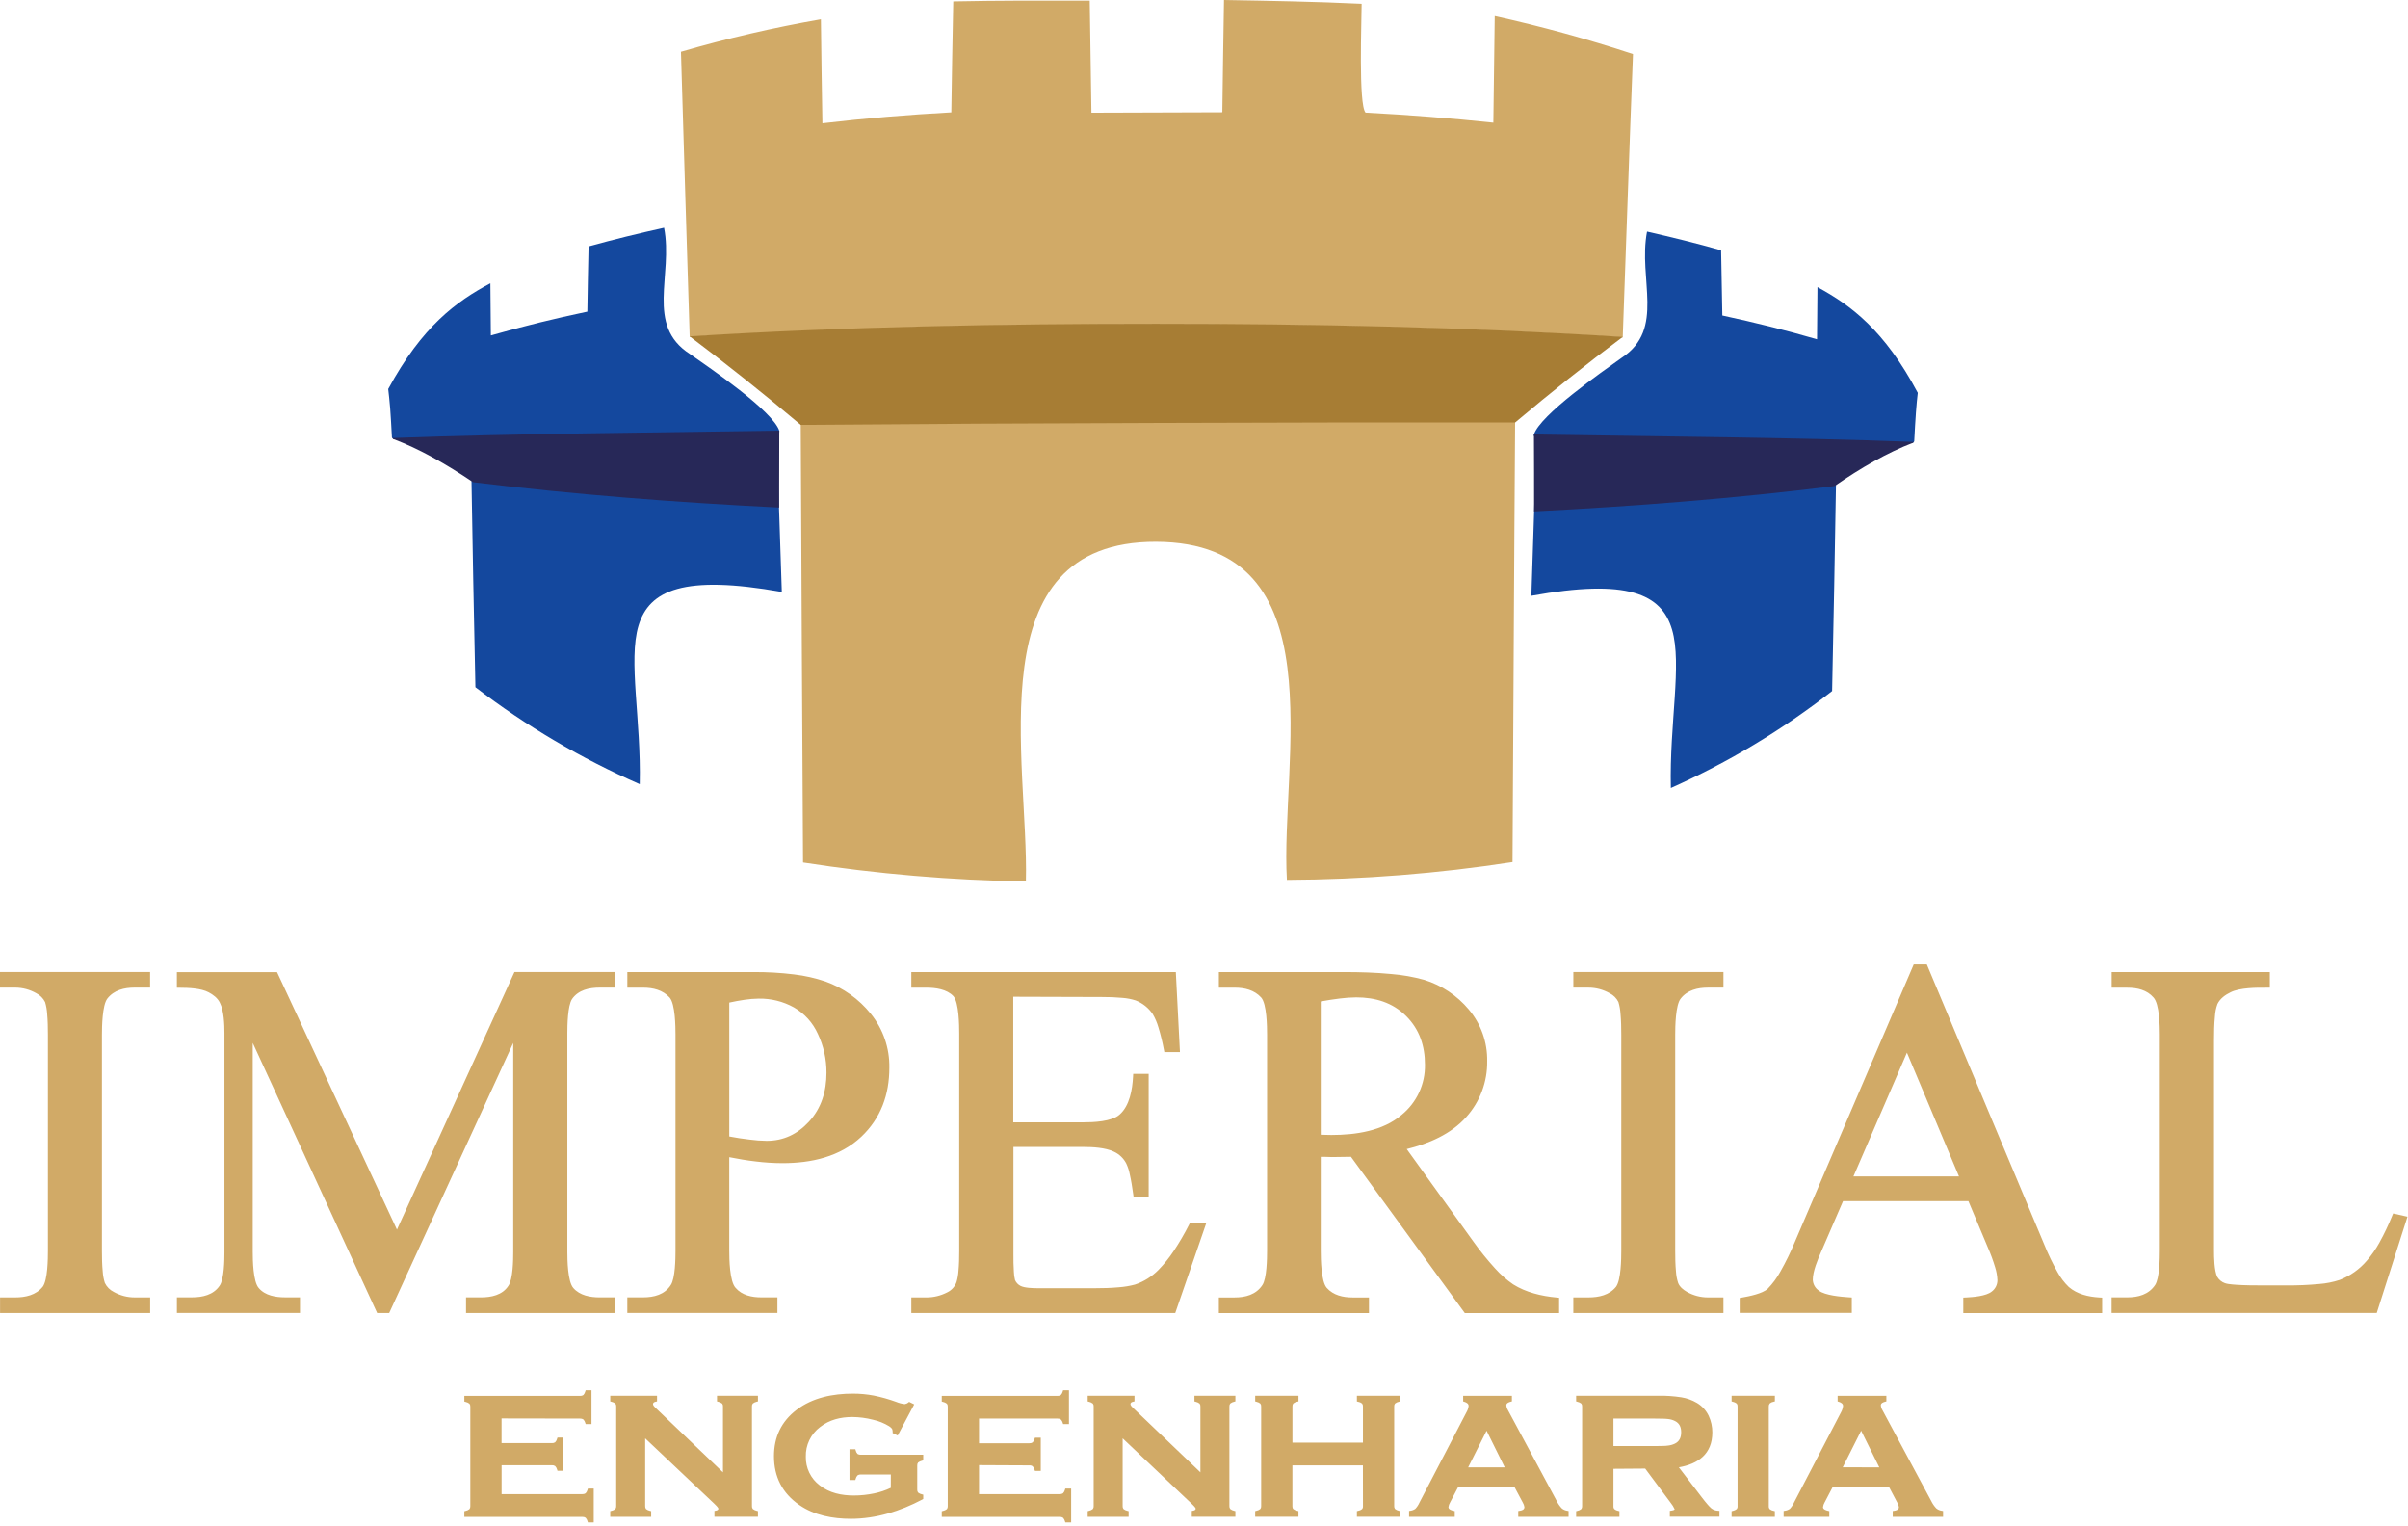 <svg xmlns="http://www.w3.org/2000/svg" width="742" height="470" viewBox="0 0 742 470" fill="none"><path fill-rule="evenodd" clip-rule="evenodd" d="M212.497 103.799C260.387 100.846 308.326 99.944 356.21 99.944C404.095 99.944 452.087 100.924 500.026 103.967C500.542 89.33 501.061 74.714 501.582 60.117C502.098 45.618 502.621 31.09 503.186 16.645C489.191 12.034 474.974 8.128 460.588 4.943C460.444 15.944 460.301 26.894 460.161 37.795C447.035 36.412 433.903 35.389 420.777 34.704C418.554 32.178 419.576 6.272 419.576 1.167C405.41 0.493 391.287 0.247 377.164 0C376.978 11.54 376.785 23.08 376.647 34.596C363.183 34.644 349.738 34.688 336.314 34.728C336.122 23.218 335.948 11.706 335.791 0.192C321.764 0.162 307.737 0.138 293.74 0.433C293.504 11.839 293.303 23.234 293.139 34.62C279.869 35.353 266.647 36.424 253.419 37.987C253.231 27.315 253.074 16.635 252.95 5.947C238.404 8.483 224.009 11.82 209.83 15.942C210.256 30.494 210.725 45.101 211.151 59.732C211.578 74.363 212.046 89.084 212.521 103.799" fill="#D1AA67"></path><path fill-rule="evenodd" clip-rule="evenodd" d="M466.872 129.705C430.171 129.597 393.474 129.625 356.782 129.789C320.089 129.954 283.408 130.18 246.739 130.469C246.835 153.007 246.946 175.544 247.07 198.078C247.194 220.613 247.32 243.158 247.448 265.712C270.177 269.234 293.121 271.185 316.118 271.551C316.586 253.192 312.718 226.991 315.643 205.403C318.569 183.814 328.397 166.82 356.259 166.916C384.361 167.025 393.949 184.073 396.688 205.577C399.428 227.081 395.487 253.084 396.544 271.07C419.822 270.967 443.06 269.134 466.067 265.586C466.163 242.969 466.349 220.268 466.445 197.633C466.542 174.999 466.728 152.376 466.872 129.729" fill="#D1AA67"></path><path fill-rule="evenodd" clip-rule="evenodd" d="M212.498 103.612C223.883 112.164 235.297 121.26 246.739 130.902C283.388 130.601 320.069 130.401 356.782 130.3C393.434 130.16 430.131 130.114 466.872 130.162C477.919 120.877 488.973 112.055 500.026 103.799C452.088 100.732 404.101 99.752 356.211 99.752C308.32 99.752 260.394 100.624 212.498 103.612Z" fill="#A77D34"></path><path fill-rule="evenodd" clip-rule="evenodd" d="M145.27 147.151C145.454 157.795 145.642 168.465 145.834 179.161C146.026 189.943 146.261 200.773 146.495 211.718C162.112 223.674 179.111 233.702 197.125 241.587C197.599 221.742 193.52 203.503 196.746 192.769C200.044 181.777 210.731 176.99 240.906 182.366C240.342 165.344 239.775 148.338 239.206 131.347V154.944C207.896 153.369 176.58 150.981 145.27 147.127" fill="#14489E"></path><path fill-rule="evenodd" clip-rule="evenodd" d="M121.138 135.231C140.909 134.63 160.685 134.251 180.461 133.938C200.237 133.626 220.223 133.373 240.138 133.127C240.129 132.996 240.129 132.866 240.138 132.736C238.161 126.602 218.746 113.372 212.564 109.043C198.789 100.167 207.482 84.85 204.628 70.159C196.819 71.897 189.099 73.767 181.362 75.92C181.218 82.649 181.074 89.33 180.983 96.011C171.059 98.098 161.159 100.515 151.253 103.342L151.109 87.268C140.614 92.86 130.119 100.497 119.625 119.849C119.817 121.424 120.021 123.403 120.225 125.766C120.417 128.376 120.592 131.377 120.766 134.726C120.823 134.801 120.864 134.887 120.886 134.979C121.001 135.036 121.098 135.124 121.168 135.231" fill="#14489E"></path><path fill-rule="evenodd" clip-rule="evenodd" d="M121.132 135.231C129.302 138.322 137.514 142.989 145.762 148.557C177.169 152.406 208.623 154.805 240.077 156.375C240.077 148.491 240.077 140.577 240.12 132.67C220.147 132.942 200.189 133.225 180.244 133.518C160.456 133.824 140.668 134.221 120.874 134.943C120.986 135.002 121.081 135.089 121.15 135.195" fill="#272858"></path><path fill-rule="evenodd" clip-rule="evenodd" d="M565.753 148.334C565.569 158.978 565.383 169.648 565.194 180.344C565.006 191.128 564.79 201.981 564.546 212.901C549.252 224.837 532.565 234.867 514.853 242.77C514.384 222.926 518.379 204.687 515.219 193.953C511.987 182.966 501.499 178.173 471.876 183.549C472.433 166.523 472.99 149.517 473.546 132.531V156.128C504.28 154.552 535.014 152.165 565.753 148.31" fill="#14489E"></path><path fill-rule="evenodd" clip-rule="evenodd" d="M589.439 136.417C570.03 135.815 550.62 135.436 531.21 135.13C511.801 134.823 492.163 134.558 472.633 134.312C472.645 134.182 472.645 134.051 472.633 133.921C474.573 127.787 493.658 114.564 499.708 110.228C513.224 101.352 504.694 86.035 507.517 71.345C515.165 73.088 522.764 74.953 530.345 77.106C530.483 83.841 530.622 90.516 530.718 97.197C540.456 99.289 550.2 101.707 559.895 104.527L560.033 88.453C570.336 94.046 580.639 101.683 590.941 121.034C590.755 122.61 590.551 124.594 590.383 126.957C590.19 129.561 590.022 132.562 589.848 135.911C589.793 135.988 589.753 136.073 589.728 136.164C589.62 136.227 589.528 136.313 589.457 136.417" fill="#14489E"></path><path fill-rule="evenodd" clip-rule="evenodd" d="M589.44 136.417C581.426 139.508 573.364 144.174 565.303 149.743C534.473 153.591 503.595 155.991 472.717 157.56C472.717 149.676 472.717 141.769 472.669 133.855C492.293 134.132 511.885 134.414 531.445 134.703C550.867 135.015 570.295 135.406 589.716 136.134C589.607 136.195 589.515 136.282 589.446 136.387" fill="#272858"></path><path fill-rule="evenodd" clip-rule="evenodd" d="M579.083 452.059L573.49 440.766L567.813 452.053L579.083 452.059ZM497.167 445.504H509.962C510.791 445.504 511.626 445.504 512.455 445.462C512.984 445.462 513.531 445.414 514.059 445.342C514.775 445.26 515.472 445.057 516.12 444.741C517.538 444.037 518.036 442.792 518.036 441.259C518.036 439.725 517.538 438.481 516.114 437.783C515.473 437.465 514.782 437.261 514.071 437.182C513.555 437.116 513.008 437.092 512.491 437.073C511.65 437.073 510.803 437.037 509.962 437.037H497.167V445.504ZM463.664 452.059L458.077 440.772L452.4 452.059H463.664ZM582.068 458.073H564.743L562.232 462.883C561.972 463.322 561.804 463.809 561.74 464.315C561.74 465.036 562.737 465.319 563.289 465.445L563.68 465.535V467.297H549.605V465.493L550.019 465.421C550.57 465.351 551.094 465.144 551.545 464.82C552.068 464.254 552.495 463.606 552.807 462.901L567.32 435.035C567.648 434.449 567.853 433.803 567.921 433.135C567.921 432.395 567.212 432.064 566.599 431.866L566.245 431.758V430.026H581.263V431.746L580.885 431.842C580.362 431.98 579.557 432.263 579.557 432.924C579.598 433.46 579.767 433.977 580.05 434.434L595.068 462.396C595.471 463.236 596 464.008 596.636 464.688C597.117 465.086 597.7 465.342 598.318 465.427L598.739 465.505V467.309H583.222V465.505L583.654 465.439C584.339 465.337 585.126 465.108 585.126 464.291C585.044 463.792 584.867 463.314 584.603 462.883L582.068 458.073ZM545.309 432.413C545.109 432.664 545.01 432.982 545.033 433.303V464.02C545.009 464.348 545.11 464.672 545.315 464.928C545.663 465.207 546.077 465.389 546.517 465.457L546.901 465.553V467.309H533.571V465.559L533.95 465.463C534.388 465.376 534.799 465.186 535.151 464.91C535.349 464.653 535.443 464.331 535.415 464.008V433.279C535.439 432.966 535.347 432.656 535.157 432.407C534.803 432.136 534.392 431.947 533.956 431.854L533.577 431.758V430.008H546.907V431.746L546.517 431.836C546.073 431.913 545.658 432.103 545.309 432.389V432.413ZM497.167 452.516V464.05C497.154 464.208 497.172 464.367 497.22 464.517C497.269 464.668 497.347 464.807 497.449 464.928C497.788 465.202 498.191 465.384 498.62 465.457L499.011 465.553V467.309H485.669V465.559L486.047 465.463C486.485 465.376 486.897 465.186 487.249 464.91C487.444 464.663 487.538 464.352 487.513 464.038V433.309C487.54 432.987 487.448 432.666 487.255 432.407C486.9 432.136 486.49 431.947 486.053 431.854L485.669 431.746V429.996H510.899C513.312 429.949 515.724 430.112 518.108 430.483C519.804 430.759 521.434 431.348 522.914 432.221C524.479 433.158 525.733 434.536 526.518 436.184C527.262 437.782 527.644 439.526 527.636 441.289C527.636 447.934 523.299 451.007 517.321 452.053L524.47 461.392C525.023 462.12 525.599 462.841 526.2 463.533C526.55 463.951 526.931 464.341 527.341 464.7C527.922 465.146 528.628 465.398 529.36 465.421L529.835 465.451V467.255H514.546V465.451L514.978 465.391C515.153 465.391 516.024 465.223 516.024 464.946C515.691 464.223 515.267 463.546 514.762 462.932L506.953 452.444L497.167 452.516ZM466.655 458.073H449.33L446.819 462.883C446.554 463.32 446.384 463.808 446.321 464.315C446.321 465.036 447.324 465.319 447.87 465.445L448.267 465.535V467.297H434.192V465.493L434.606 465.421C435.157 465.35 435.681 465.143 436.132 464.82C436.656 464.254 437.082 463.606 437.394 462.901L451.901 435.035C452.245 434.453 452.462 433.806 452.538 433.135C452.538 432.395 451.829 432.064 451.211 431.866L450.856 431.758V430.026H465.875V431.746L465.496 431.842C464.973 431.98 464.162 432.263 464.162 432.924C464.203 433.46 464.372 433.977 464.655 434.434L479.673 462.396C480.076 463.237 480.607 464.01 481.247 464.688C481.728 465.087 482.31 465.343 482.929 465.427L483.344 465.505V467.309H467.833V465.505L468.259 465.439C468.944 465.337 469.737 465.108 469.737 464.291C469.655 463.792 469.478 463.314 469.215 462.883L466.655 458.073ZM419.966 451.458H398.238V464.026C398.215 464.343 398.313 464.657 398.514 464.904C398.862 465.182 399.276 465.364 399.716 465.433L400.106 465.529V467.285H386.77V465.535L387.148 465.439C387.587 465.352 387.999 465.163 388.35 464.886C388.545 464.639 388.639 464.328 388.614 464.014V433.279C388.638 432.966 388.546 432.656 388.356 432.407C388.002 432.134 387.591 431.945 387.154 431.854L386.776 431.758V430.008H400.112V431.746L399.722 431.836C399.283 431.906 398.869 432.089 398.52 432.365C398.324 432.618 398.228 432.935 398.25 433.255V444.446H419.978V433.279C420.001 432.959 419.904 432.642 419.708 432.389C419.359 432.113 418.946 431.93 418.507 431.86L418.116 431.77V430.008H431.452V431.746L431.074 431.842C430.637 431.933 430.226 432.122 429.873 432.395C429.678 432.642 429.583 432.953 429.608 433.267V464.014C429.583 464.328 429.678 464.639 429.873 464.886C430.226 465.159 430.637 465.348 431.074 465.439L431.452 465.535V467.285H418.116V465.541L418.507 465.445C418.946 465.376 419.36 465.194 419.708 464.916C419.909 464.669 420.008 464.355 419.984 464.038L419.966 451.458ZM345.932 443.123V463.996C345.907 464.319 346.001 464.64 346.196 464.898C346.55 465.171 346.961 465.36 347.398 465.451L347.776 465.547V467.297H335.161V465.547L335.539 465.451C335.977 465.363 336.389 465.173 336.741 464.898C336.936 464.64 337.03 464.319 337.005 463.996V433.279C337.03 432.965 336.936 432.654 336.741 432.407C336.388 432.134 335.977 431.945 335.539 431.854L335.161 431.758V430.008H349.579V431.746L349.188 431.836C348.786 431.926 348.335 432.088 348.335 432.569C348.335 432.936 348.744 433.369 348.99 433.604L369.895 453.599V433.279C369.919 432.966 369.827 432.656 369.637 432.407C369.283 432.134 368.873 431.945 368.436 431.854L368.057 431.758V430.008H380.672V431.746L380.294 431.842C379.857 431.933 379.446 432.122 379.093 432.395C378.9 432.643 378.806 432.954 378.828 433.267V463.984C378.803 464.307 378.897 464.628 379.093 464.886C379.446 465.159 379.857 465.348 380.294 465.439L380.672 465.535V467.285H367.234V465.481L367.643 465.403C368.009 465.325 368.448 465.199 368.448 464.76C368.406 464.435 367.42 463.485 367.186 463.262L345.932 443.123ZM301.676 451.38V460.31H326.546C326.902 460.333 327.255 460.242 327.556 460.051C327.846 459.743 328.052 459.367 328.156 458.957L328.265 458.602H330.067V469.029H328.265L328.156 468.668C328.053 468.26 327.846 467.885 327.556 467.58C327.255 467.389 326.902 467.299 326.546 467.321H290.196V465.571L290.575 465.475C291.013 465.388 291.425 465.199 291.776 464.922C291.971 464.664 292.066 464.343 292.04 464.02V433.351C292.066 433.028 291.971 432.707 291.776 432.449C291.423 432.175 291.012 431.986 290.575 431.896L290.196 431.8V430.05H325.874C326.227 430.073 326.578 429.982 326.877 429.791C327.167 429.476 327.373 429.094 327.478 428.679L327.586 428.324H329.388V438.721H327.586L327.478 438.366C327.374 437.965 327.167 437.598 326.877 437.302C326.578 437.107 326.224 437.014 325.868 437.037H301.676V444.638H317.181C317.536 444.661 317.89 444.571 318.19 444.38C318.483 444.074 318.69 443.697 318.791 443.285L318.905 442.931H320.707V453.154H318.905L318.791 452.799C318.688 452.394 318.481 452.023 318.19 451.722C317.897 451.519 317.543 451.424 317.187 451.452L301.676 451.38ZM274.499 454.254H265.29C264.931 454.231 264.575 454.319 264.268 454.507C263.978 454.812 263.771 455.187 263.668 455.595L263.566 455.956H261.763V446.479H263.566L263.674 446.839C263.765 447.245 263.959 447.62 264.238 447.928C264.545 448.114 264.902 448.2 265.26 448.174H284.483V449.924L284.105 450.027C283.669 450.121 283.258 450.31 282.903 450.58C282.706 450.835 282.612 451.155 282.639 451.476V458.927C282.615 459.249 282.709 459.57 282.903 459.829C283.257 460.1 283.668 460.287 284.105 460.376L284.483 460.472V461.813L284.213 461.957C277.382 465.565 269.957 467.911 262.196 467.911C256.627 467.911 250.95 466.87 246.3 463.647C241.068 460.039 238.491 454.976 238.491 448.613C238.491 442.726 240.756 437.921 245.447 434.343C250.428 430.555 256.681 429.346 262.815 429.346C264.983 429.342 267.148 429.543 269.279 429.948C271.616 430.424 273.915 431.073 276.157 431.89C276.996 432.239 277.88 432.469 278.782 432.575C279.195 432.517 279.583 432.342 279.899 432.07L280.152 431.884L281.708 432.654L276.614 442.239L275.064 441.499V441.193C275.074 440.844 275.008 440.497 274.871 440.176C274.617 439.871 274.317 439.608 273.982 439.395C272.439 438.448 270.747 437.768 268.978 437.386C266.909 436.851 264.783 436.573 262.646 436.556C259.042 436.556 255.582 437.386 252.71 439.635C251.299 440.694 250.162 442.077 249.395 443.668C248.629 445.259 248.256 447.011 248.307 448.776C248.268 450.482 248.635 452.172 249.379 453.707C250.123 455.243 251.222 456.578 252.584 457.604C255.588 459.967 259.336 460.737 263.073 460.737C265.201 460.742 267.324 460.52 269.405 460.075C271.161 459.714 272.867 459.142 274.487 458.373L274.499 454.254ZM198.807 443.123V463.996C198.781 464.319 198.875 464.64 199.071 464.898C199.424 465.171 199.835 465.36 200.272 465.451L200.651 465.547V467.297H188.035V465.547L188.414 465.451C188.852 465.364 189.264 465.175 189.615 464.898C189.811 464.64 189.905 464.319 189.88 463.996V433.279C189.904 432.966 189.812 432.656 189.621 432.407C189.268 432.134 188.857 431.945 188.42 431.854L188.041 431.758V430.008H202.459V431.746L202.069 431.836C201.666 431.926 201.215 432.088 201.215 432.569C201.215 432.936 201.624 433.369 201.87 433.604L222.776 453.599V433.279C222.8 432.966 222.708 432.656 222.517 432.407C222.164 432.134 221.753 431.945 221.316 431.854L220.938 431.758V430.008H233.553V431.746L233.174 431.842C232.738 431.935 232.327 432.124 231.973 432.395C231.781 432.643 231.686 432.954 231.709 433.267V463.984C231.684 464.307 231.778 464.628 231.973 464.886C232.327 465.157 232.738 465.346 233.174 465.439L233.553 465.535V467.285H220.145V465.481L220.553 465.403C220.92 465.325 221.364 465.199 221.364 464.76C221.322 464.435 220.331 463.485 220.097 463.262L198.807 443.123ZM154.551 436.995V444.596H170.055C170.411 444.62 170.764 444.529 171.065 444.338C171.358 444.032 171.565 443.655 171.665 443.243L171.78 442.889H173.582V453.112H171.78L171.671 452.757C171.565 452.351 171.358 451.979 171.071 451.674C170.776 451.476 170.422 451.382 170.067 451.41H154.563V460.31H179.433C179.788 460.333 180.142 460.242 180.442 460.051C180.732 459.743 180.939 459.367 181.043 458.957L181.151 458.602H182.953V469.029H181.151L181.043 468.668C180.938 468.261 180.731 467.886 180.442 467.58C180.139 467.39 179.784 467.299 179.427 467.321H143.083V465.571L143.461 465.475C143.899 465.388 144.311 465.199 144.662 464.922C144.858 464.664 144.952 464.343 144.927 464.02V433.351C144.951 433.029 144.859 432.709 144.668 432.449C144.315 432.177 143.904 431.987 143.467 431.896L143.089 431.8V430.05H178.748C179.101 430.073 179.453 429.982 179.751 429.791C180.041 429.476 180.248 429.094 180.352 428.679L180.46 428.324H182.262V438.721H180.46L180.346 438.366C180.242 437.964 180.035 437.595 179.745 437.296C179.445 437.105 179.091 437.015 178.736 437.037L154.551 436.995Z" fill="#D1AA67"></path><path d="M579.9 452.569L573.496 439.64L566.99 452.569H579.9ZM582.375 457.536H564.437L561.782 462.648C561.473 463.154 561.284 463.723 561.229 464.314C561.229 465.095 561.872 465.637 563.176 465.937V466.791H550.116V465.937C550.758 465.848 551.367 465.593 551.882 465.198C552.46 464.59 552.927 463.886 553.264 463.117L567.771 435.25C568.16 434.6 568.396 433.87 568.462 433.116C568.462 432.298 567.909 431.721 566.786 431.366V430.542H580.777V431.396C579.642 431.696 579.071 432.22 579.071 432.965C579.106 433.586 579.296 434.188 579.624 434.715L594.642 462.678C595.07 463.565 595.638 464.377 596.324 465.083C596.873 465.546 597.542 465.844 598.252 465.943V466.797H583.751V465.943C585.024 465.757 585.655 465.204 585.655 464.296C585.584 463.709 585.378 463.148 585.054 462.654L582.375 457.536ZM535.92 463.995V433.278C535.946 432.839 535.8 432.407 535.512 432.075C535.098 431.722 534.599 431.484 534.064 431.384V430.542H546.385V431.396C545.847 431.477 545.344 431.713 544.937 432.075C544.654 432.41 544.508 432.84 544.529 433.278V463.995C544.512 464.223 544.541 464.453 544.614 464.67C544.687 464.887 544.803 465.087 544.955 465.258C545.357 465.617 545.853 465.853 546.385 465.937V466.791H534.064V465.937C534.597 465.836 535.096 465.6 535.512 465.252C535.806 464.902 535.953 464.451 535.92 463.995ZM496.663 446.009H509.963C511.352 446.034 512.742 445.98 514.126 445.846C514.897 445.752 515.646 445.528 516.343 445.185C517.814 444.457 518.547 443.152 518.547 441.246C518.547 439.34 517.814 438.041 516.343 437.319C515.653 436.965 514.907 436.733 514.138 436.634C512.74 436.512 511.336 436.464 509.933 436.489H496.663V446.009ZM496.663 451.986V464.013C496.647 464.237 496.676 464.461 496.75 464.673C496.823 464.885 496.938 465.08 497.089 465.246C497.491 465.605 497.987 465.841 498.519 465.925V466.779H486.198V465.925C486.731 465.824 487.229 465.588 487.646 465.24C487.927 464.904 488.071 464.475 488.048 464.037V433.308C488.081 432.855 487.936 432.406 487.646 432.057C487.231 431.704 486.732 431.466 486.198 431.366V430.542H510.9C513.292 430.498 515.684 430.659 518.049 431.023C519.678 431.29 521.245 431.857 522.668 432.695C524.148 433.582 525.334 434.885 526.08 436.441C526.791 437.972 527.154 439.642 527.144 441.33C527.144 447.251 523.569 450.717 516.421 451.727L524.086 461.74C524.958 462.967 525.95 464.103 527.048 465.132C527.708 465.645 528.513 465.938 529.348 465.967V466.821H515.069V465.967C516.054 465.823 516.553 465.504 516.553 465.017C516.553 464.693 516.096 463.917 515.189 462.702L507.199 452.016L496.663 451.986ZM464.481 452.587L458.077 439.658L451.578 452.587H464.481ZM466.956 457.555H449.024L446.369 462.666C446.06 463.172 445.871 463.741 445.816 464.332C445.816 465.113 446.459 465.655 447.763 465.955V466.809H434.697V465.955C435.34 465.867 435.949 465.612 436.463 465.216C437.045 464.611 437.513 463.906 437.845 463.135L452.358 435.269C452.747 434.618 452.983 433.889 453.049 433.134C453.049 432.316 452.497 431.739 451.373 431.384V430.542H465.358V431.396C464.223 431.696 463.652 432.22 463.652 432.965C463.687 433.586 463.877 434.188 464.205 434.715L479.223 462.678C479.652 463.563 480.217 464.375 480.899 465.083C481.451 465.546 482.121 465.844 482.834 465.943V466.797H468.332V465.943C469.605 465.757 470.236 465.204 470.236 464.296C470.165 463.709 469.96 463.148 469.636 462.654L466.956 457.555ZM420.472 450.97H397.734V464.043C397.718 464.267 397.748 464.491 397.821 464.703C397.894 464.915 398.01 465.11 398.16 465.276C398.561 465.636 399.058 465.872 399.59 465.955V466.809H387.263V465.955C387.798 465.856 388.299 465.619 388.717 465.27C388.998 464.934 389.142 464.505 389.119 464.067V433.278C389.144 432.84 389 432.41 388.717 432.075C388.301 431.721 387.8 431.483 387.263 431.384V430.542H399.59V431.396C399.051 431.478 398.546 431.714 398.136 432.075C397.857 432.412 397.714 432.841 397.734 433.278V444.974H420.472V433.278C420.492 432.841 420.348 432.412 420.069 432.075C419.661 431.712 419.156 431.475 418.615 431.396V430.542H430.942V431.396C430.406 431.497 429.906 431.736 429.489 432.087C429.205 432.422 429.061 432.852 429.086 433.29V464.037C429.064 464.475 429.207 464.904 429.489 465.24C429.908 465.587 430.408 465.823 430.942 465.925V466.779H418.615V465.925C419.149 465.842 419.648 465.606 420.051 465.246C420.199 465.079 420.313 464.883 420.385 464.672C420.457 464.46 420.487 464.236 420.472 464.013V450.97ZM345.428 441.968V464.019C345.399 464.474 345.543 464.923 345.83 465.276C346.25 465.623 346.75 465.859 347.284 465.961V466.815H335.678V465.961C336.213 465.862 336.714 465.626 337.132 465.276C337.42 464.923 337.564 464.474 337.534 464.019V433.278C337.559 432.84 337.415 432.41 337.132 432.075C336.716 431.721 336.215 431.483 335.678 431.384V430.542H349.098V431.396C348.269 431.588 347.855 431.997 347.855 432.599C347.89 432.874 347.979 433.139 348.117 433.38C348.255 433.621 348.44 433.831 348.66 434L370.424 454.812V433.284C370.45 432.846 370.305 432.416 370.022 432.081C369.606 431.727 369.105 431.489 368.568 431.39V430.542H380.174V431.396C379.638 431.497 379.138 431.736 378.721 432.087C378.437 432.422 378.293 432.852 378.318 433.29V464.007C378.289 464.462 378.433 464.911 378.721 465.264C379.14 465.611 379.64 465.847 380.174 465.949V466.803H367.745V465.949C368.55 465.787 368.947 465.408 368.947 464.807C368.947 464.452 368.472 463.839 367.523 462.949L345.428 441.968ZM301.172 450.868V460.814H326.547C327.019 460.844 327.487 460.713 327.875 460.441C328.245 460.076 328.506 459.613 328.626 459.106H329.551V468.499H328.626C328.507 467.992 328.247 467.528 327.875 467.164C327.487 466.892 327.019 466.761 326.547 466.791H290.701V465.937C291.237 465.838 291.737 465.601 292.155 465.252C292.443 464.899 292.587 464.45 292.557 463.995V433.326C292.59 432.873 292.446 432.424 292.155 432.075C291.739 431.721 291.238 431.483 290.701 431.384V430.542H325.874C326.347 430.574 326.817 430.44 327.202 430.163C327.57 429.791 327.83 429.325 327.953 428.816H328.878V438.197H327.947C327.825 437.7 327.564 437.247 327.196 436.892C326.809 436.619 326.34 436.488 325.868 436.519H301.172V445.131H317.182C317.656 445.162 318.126 445.031 318.515 444.758C318.886 444.392 319.146 443.93 319.266 443.423H320.191V452.605H319.266C319.142 452.105 318.882 451.649 318.515 451.288C318.131 451.004 317.658 450.866 317.182 450.898L301.172 450.868ZM275.01 453.748H265.29C264.814 453.712 264.34 453.844 263.951 454.121C263.579 454.481 263.321 454.943 263.212 455.45H262.281V446.989H263.212C263.318 447.5 263.576 447.967 263.951 448.33C264.342 448.602 264.815 448.73 265.29 448.691H283.997V449.545C283.46 449.648 282.958 449.886 282.537 450.236C282.389 450.407 282.276 450.605 282.205 450.82C282.134 451.035 282.106 451.261 282.123 451.487V458.926C282.09 459.379 282.234 459.827 282.525 460.176C282.945 460.535 283.453 460.774 283.997 460.868V461.529C276.5 465.454 269.239 467.421 262.214 467.429C255.831 467.429 250.624 466.038 246.595 463.255C241.533 459.743 239 454.871 238.996 448.637C238.996 442.832 241.249 438.209 245.754 434.769C250.04 431.51 255.727 429.878 262.815 429.874C264.952 429.875 267.084 430.077 269.183 430.476C271.502 430.931 273.785 431.556 276.013 432.346C276.905 432.725 277.849 432.966 278.813 433.062C279.339 433.017 279.837 432.806 280.236 432.46L281.041 432.863L276.428 441.553L275.587 441.156C275.602 440.72 275.512 440.286 275.322 439.893C275.038 439.516 274.686 439.195 274.283 438.949C272.693 437.962 270.946 437.256 269.117 436.862C267.01 436.312 264.843 436.023 262.665 436.002C258.55 436.002 255.126 437.061 252.416 439.183C250.935 440.289 249.74 441.734 248.933 443.398C248.126 445.062 247.73 446.896 247.779 448.745C247.733 450.536 248.116 452.313 248.895 453.926C249.675 455.539 250.829 456.942 252.26 458.018C254.992 460.174 258.596 461.255 263.074 461.259C265.241 461.26 267.402 461.028 269.519 460.567C271.422 460.179 273.265 459.544 275.004 458.679L275.01 453.748ZM198.314 441.968V464.019C198.285 464.474 198.429 464.923 198.717 465.276C199.136 465.623 199.636 465.859 200.171 465.961V466.815H188.565V465.961C189.1 465.862 189.601 465.626 190.018 465.276C190.306 464.923 190.45 464.474 190.421 464.019V433.278C190.446 432.84 190.302 432.41 190.018 432.075C189.603 431.721 189.101 431.483 188.565 431.384V430.542H201.985V431.396C201.156 431.588 200.741 431.997 200.741 432.599C200.776 432.874 200.866 433.141 201.005 433.381C201.145 433.622 201.331 433.832 201.552 434L223.311 454.812V433.284C223.336 432.846 223.192 432.416 222.909 432.081C222.494 431.728 221.995 431.49 221.461 431.39V430.542H233.061V431.396C232.525 431.497 232.024 431.736 231.607 432.087C231.324 432.422 231.18 432.852 231.205 433.29V464.007C231.175 464.462 231.319 464.911 231.607 465.264C232.026 465.611 232.526 465.847 233.061 465.949V466.803H220.632V465.949C221.437 465.787 221.833 465.408 221.833 464.807C221.833 464.452 221.359 463.839 220.409 462.949L198.314 441.968ZM154.065 450.868V460.814H179.439C179.912 460.846 180.381 460.715 180.767 460.441C181.138 460.076 181.398 459.613 181.518 459.106H182.449V468.499H181.518C181.4 467.992 181.139 467.528 180.767 467.164C180.381 466.89 179.912 466.759 179.439 466.791H143.594V465.937C144.127 465.836 144.625 465.6 145.042 465.252C145.329 464.899 145.473 464.45 145.444 463.995V433.326C145.477 432.873 145.332 432.424 145.042 432.075C144.627 431.722 144.128 431.484 143.594 431.384V430.542H178.743C179.218 430.574 179.689 430.44 180.076 430.163C180.44 429.789 180.697 429.324 180.821 428.816H181.752V438.197H180.821C180.699 437.701 180.441 437.25 180.076 436.892C179.687 436.619 179.217 436.488 178.743 436.519H154.065V445.131H170.074C170.548 445.162 171.019 445.031 171.408 444.758C171.779 444.392 172.039 443.93 172.159 443.423H173.084V452.605H172.159C172.035 452.105 171.775 451.649 171.408 451.288C171.023 451.004 170.551 450.866 170.074 450.898L154.065 450.868Z" fill="#D1AA67"></path><path fill-rule="evenodd" clip-rule="evenodd" d="M603.641 362.427L587.601 324.295L571.117 362.427H603.641ZM406.973 349.582L408.547 349.63C409.117 349.63 409.682 349.666 410.253 349.666C417.642 349.666 426.088 348.463 431.879 343.49C434.176 341.625 436.019 339.261 437.268 336.577C438.517 333.893 439.139 330.96 439.088 327.999C439.088 322.251 437.4 317.121 433.303 313.038C429.098 308.828 423.745 307.265 417.906 307.265C416.22 307.282 414.538 307.398 412.866 307.614C410.895 307.854 408.925 308.167 406.973 308.522V349.582ZM224.722 350.123C226.825 350.524 228.937 350.847 231.06 351.091C232.777 351.323 234.506 351.449 236.238 351.47C241.411 351.47 245.67 349.438 249.184 345.661C253.125 341.452 254.675 336.172 254.675 330.447C254.691 326.325 253.783 322.253 252.02 318.528C250.481 315.093 247.897 312.233 244.637 310.356C241.319 308.514 237.574 307.581 233.781 307.65C232.337 307.667 230.896 307.783 229.468 307.999C227.876 308.227 226.29 308.528 224.722 308.871V350.123ZM683.238 393.42C683.772 394.301 684.593 394.97 685.563 395.315C685.952 395.45 686.355 395.543 686.764 395.591C687.557 395.705 688.362 395.772 689.167 395.826C691.798 395.994 694.471 396.012 697.103 396.012H704.57C707.923 396.041 711.275 395.899 714.614 395.585C716.763 395.42 718.884 395 720.934 394.334C724.17 393.087 727.044 391.051 729.296 388.411C730.787 386.701 732.089 384.834 733.177 382.843C734.65 380.183 735.96 377.436 737.099 374.616L737.418 373.846L741.833 374.845L732.366 404.503H650.666V399.692H655.532C658.92 399.692 662.104 398.814 664.074 395.886C665.45 393.757 665.528 387.671 665.528 385.212V318.751C665.528 316.219 665.426 309.322 663.594 307.325C661.569 304.974 658.542 304.288 655.556 304.288H650.69V299.477H699.421V304.288H698.424C695.379 304.252 690.116 304.288 687.341 305.695C685.683 306.489 684.109 307.614 683.28 309.304C682.835 310.517 682.573 311.79 682.505 313.08C682.259 315.515 682.216 318.029 682.216 320.477V385.23C682.216 387.389 682.276 391.454 683.232 393.438L683.238 393.42ZM606.548 370.058H567.909L561.151 385.693C560.117 388.002 558.592 391.706 558.592 394.244C558.612 394.917 558.794 395.575 559.121 396.163C559.448 396.751 559.911 397.252 560.472 397.624C562.352 399.103 567.386 399.524 569.687 399.674L570.612 399.734V404.485H536.064V399.873L536.881 399.734C538.93 399.38 543.141 398.532 544.691 397.058C546.233 395.471 547.553 393.68 548.613 391.736C550.294 388.774 551.789 385.709 553.089 382.56L589.698 297.108H593.722L629.971 383.54C631.125 386.414 632.468 389.208 633.99 391.905C634.913 393.612 636.095 395.165 637.492 396.511C640.069 398.73 643.499 399.518 646.827 399.722L647.758 399.777V404.533H604.968V399.765L605.911 399.722C608.014 399.62 611.997 399.307 613.721 397.918C614.271 397.512 614.718 396.98 615.025 396.368C615.332 395.756 615.49 395.08 615.487 394.394C615.429 393.033 615.189 391.686 614.772 390.389C614.149 388.319 613.401 386.289 612.531 384.31L606.548 370.058ZM498.711 308.72C498.132 307.544 497.184 306.59 496.013 306.002C494.023 304.868 491.773 304.269 489.483 304.264H484.81V299.453H531.066V304.264H526.296C523.118 304.264 519.928 305.022 517.886 307.65C516.288 309.652 516.198 316.285 516.198 318.733V385.326C516.198 387.449 516.234 389.608 516.432 391.718C516.503 392.921 516.727 394.109 517.099 395.254C517.573 396.493 518.739 397.395 519.856 398.033C521.822 399.135 524.037 399.712 526.29 399.71H531.06V404.521H484.804V399.71H489.477C492.631 399.71 495.911 399.013 497.966 396.427C499.503 394.346 499.576 387.804 499.576 385.326V318.751C499.576 316.616 499.534 314.451 499.341 312.334C499.268 311.111 499.055 309.9 498.704 308.726L498.711 308.72ZM416.284 356.383C414.338 356.431 412.391 356.467 410.445 356.467C409.73 356.467 409.015 356.431 408.3 356.401C407.856 356.401 407.417 356.401 406.973 356.401V385.344C406.973 387.852 407.069 394.779 408.823 396.77C410.847 399.055 413.833 399.722 416.777 399.722H421.835V404.533H375.578V399.722H380.444C383.808 399.722 387.052 398.85 388.987 395.916C390.356 393.889 390.434 387.725 390.434 385.35V318.751C390.434 316.267 390.356 309.304 388.632 307.325C386.524 304.992 383.508 304.276 380.456 304.276H375.59V299.465H414.253C419.059 299.465 423.865 299.604 428.671 300.067C432.125 300.341 435.545 300.945 438.884 301.871C444.233 303.538 448.991 306.709 452.592 311.005C456.356 315.454 458.37 321.124 458.257 326.953C458.349 333.294 456.042 339.436 451.799 344.146C447.102 349.42 440.241 352.336 433.471 354.008L453.896 382.349C455.988 385.289 458.255 388.1 460.684 390.768C462.341 392.628 464.214 394.281 466.265 395.693C470.188 398.165 474.964 399.301 479.529 399.728L480.424 399.819V404.539H451.367L416.284 356.383ZM312.225 307.073V345.769H333.851C336.855 345.769 342.634 345.559 345.013 343.364C348.095 340.664 348.924 335.643 349.134 331.776L349.188 330.838H353.952V368.723H349.302L349.188 367.875C348.9 365.836 348.587 363.768 348.125 361.759C347.92 360.662 347.576 359.595 347.104 358.584V358.554C346.263 356.87 344.863 355.531 343.145 354.766C340.568 353.563 336.711 353.352 333.905 353.352H312.279V386.36C312.279 388.165 312.279 390.011 312.417 391.821C312.442 392.675 312.559 393.523 312.766 394.352C313.101 395.13 313.696 395.768 314.448 396.156C315.691 396.812 318.419 396.878 319.794 396.878H337.306C339.781 396.878 342.286 396.818 344.755 396.589C346.433 396.467 348.096 396.189 349.723 395.76C352.464 394.846 354.949 393.294 356.974 391.231C358.707 389.456 360.27 387.521 361.641 385.452C363.41 382.805 365.015 380.052 366.447 377.208L366.723 376.673H371.752L362.14 404.527H280.819V399.716H285.396C287.681 399.728 289.933 399.179 291.956 398.117C293.258 397.479 294.258 396.356 294.744 394.99C295.073 393.861 295.274 392.699 295.344 391.526C295.537 389.499 295.573 387.431 295.573 385.398V318.36C295.573 315.888 295.489 308.955 293.819 306.934C291.758 304.721 288.238 304.276 285.408 304.276H280.819V299.465H362.32L363.588 324.121H358.782L358.626 323.321C358.201 321.024 357.645 318.753 356.962 316.52C356.553 315.087 355.965 313.711 355.213 312.425C353.927 310.522 352.094 309.054 349.957 308.215C348.657 307.797 347.312 307.532 345.95 307.427C343.815 307.229 341.672 307.139 339.528 307.157L312.225 307.073ZM224.716 356.503V385.326C224.716 387.858 224.818 394.755 226.651 396.752C228.627 399.067 231.685 399.692 234.592 399.692H239.554V404.503H193.298V399.692H198.158C201.504 399.692 204.808 398.863 206.7 395.898C208.07 393.871 208.148 387.707 208.148 385.332V318.751C208.148 316.267 208.07 309.304 206.346 307.325C204.237 304.992 201.222 304.276 198.164 304.276H193.304V299.465H232.159C236.358 299.437 240.554 299.68 244.721 300.193C248.01 300.585 251.249 301.319 254.386 302.382C259.856 304.35 264.679 307.79 268.323 312.322C272.13 317.02 274.156 322.914 274.042 328.962C274.042 337.212 271.429 344.507 265.392 350.213C258.784 356.425 249.929 358.344 241.128 358.344C238.369 358.338 235.612 358.163 232.874 357.82C230.153 357.514 227.419 357.039 224.716 356.503ZM122.315 378.826L158.527 299.447H189.393V304.258H184.822C181.578 304.258 178.213 304.98 176.267 307.788C174.903 309.863 174.819 315.942 174.819 318.348V385.681C174.819 388.14 174.921 394.87 176.67 396.818C178.676 399.133 181.896 399.698 184.81 399.698H189.381V404.509H143.605V399.698H148.177C151.355 399.698 154.785 399.007 156.629 396.18C158.083 394.208 158.149 388.074 158.149 385.711V321.3L119.924 404.527H116.218L77.879 321.288V385.681C77.879 388.14 77.981 394.87 79.729 396.818C81.688 399.151 84.98 399.686 87.863 399.686H92.435V404.497H54.511V399.686H59.184C62.392 399.686 65.726 398.953 67.642 396.156C69.096 394.184 69.162 388.05 69.162 385.687V318.36C69.162 315.66 69.018 311.366 67.751 308.925C67.072 307.469 65.66 306.429 64.272 305.701C61.942 304.463 58.079 304.306 55.496 304.306H54.505V299.496H85.37L122.315 378.826ZM13.162 396.439C14.7 394.358 14.766 387.816 14.766 385.338V318.751C14.766 316.616 14.724 314.451 14.532 312.334C14.459 311.111 14.245 309.9 13.895 308.726C13.319 307.548 12.371 306.593 11.198 306.008C9.21 304.871 6.963 304.268 4.674 304.258H0V299.447H46.256V304.258H41.493C38.309 304.258 35.125 305.016 33.082 307.644C31.514 309.67 31.412 316.285 31.412 318.751V385.326C31.412 387.449 31.448 389.608 31.653 391.718C31.725 392.92 31.947 394.108 32.313 395.254C32.899 396.463 33.871 397.442 35.077 398.033C37.042 399.135 39.258 399.713 41.511 399.71H46.275V404.521H0.018V399.71H4.692C7.828 399.71 11.089 399.013 13.162 396.427V396.439Z" fill="#D1AA67"></path><path d="M738.037 375.02L740.59 375.621L731.669 403.56H651.693V400.727H655.574C659.935 400.727 663.035 399.308 664.939 396.47C666.009 394.828 666.555 391.088 666.555 385.255V318.751C666.555 312.269 665.816 308.24 664.363 306.664C662.422 304.409 659.479 303.279 655.574 303.279H651.693V300.446H698.454V303.279C692.958 303.212 689.113 303.7 686.914 304.794C684.716 305.888 683.202 307.199 682.391 308.853C681.58 310.507 681.231 314.331 681.231 320.459V385.231C681.231 389.44 681.586 392.32 682.361 393.902C683.003 394.995 684.009 395.827 685.202 396.253C686.464 396.77 690.439 397.029 697.127 397.029H704.594C712.542 397.029 718.128 396.428 721.3 395.285C724.69 393.99 727.7 391.862 730.053 389.097C732.736 386.131 735.397 381.438 738.037 375.02ZM605.13 363.414L587.613 321.776L569.591 363.414H605.13ZM607.197 369.09H567.254L560.244 385.327C558.441 389.296 557.594 392.26 557.594 394.287C557.594 395.868 558.339 397.251 559.859 398.448C561.379 399.645 564.665 400.378 569.615 400.703V403.536H537.043V400.703C541.339 399.964 544.12 398.959 545.382 397.769C547.965 395.319 550.84 390.378 554.008 382.945L590.364 298.089H593.074L629.076 383.914C631.917 390.775 634.482 395.225 636.885 397.251C639.288 399.278 642.574 400.445 646.803 400.703V403.536H605.995V400.703C610.165 400.511 612.94 399.831 614.364 398.671C615.028 398.172 615.568 397.524 615.938 396.78C616.308 396.035 616.499 395.215 616.496 394.383C616.496 392.164 615.493 388.682 613.457 383.914L607.197 369.09ZM530.123 400.703V403.536H485.819V400.703H489.501C493.736 400.703 496.836 399.501 498.777 397.029C499.978 395.387 500.579 391.485 500.579 385.327V318.751C500.579 313.526 500.254 310.08 499.642 308.372C498.992 306.973 497.886 305.836 496.506 305.149C494.37 303.929 491.954 303.284 489.495 303.279H485.813V300.446H530.123V303.279H526.338C522.169 303.279 519.099 304.535 517.165 307.049C515.904 308.631 515.255 312.527 515.255 318.751V385.327C515.255 390.552 515.579 393.968 516.228 395.61C516.708 396.867 517.778 397.961 519.424 398.899C521.537 400.082 523.917 400.703 526.338 400.703H530.123ZM405.975 350.563C406.913 350.563 407.778 350.563 408.498 350.629C409.219 350.695 409.79 350.629 410.247 350.629C420.099 350.629 427.53 348.492 432.54 344.218C434.942 342.261 436.869 339.782 438.173 336.969C439.477 334.156 440.125 331.083 440.067 327.982C440.067 321.568 438.042 316.346 433.994 312.317C429.945 308.288 424.58 306.269 417.9 306.261C414.992 306.261 411.022 306.742 405.975 307.674V350.563ZM479.361 403.542H451.799L416.771 355.373C414.187 355.44 412.085 355.47 410.439 355.47C409.79 355.47 409.111 355.44 408.336 355.404C407.561 355.367 406.816 355.373 405.975 355.373V385.309C405.975 391.791 406.69 395.82 408.078 397.396C410.018 399.591 412.926 400.685 416.771 400.685H420.843V403.518H376.539V400.685H380.42C384.782 400.685 387.917 399.266 389.786 396.428C390.855 394.852 391.402 391.142 391.402 385.309V318.751C391.402 312.269 390.729 308.24 389.335 306.664C387.301 304.411 384.329 303.283 380.42 303.279H376.539V300.446H414.217C425.205 300.446 433.285 301.252 438.517 302.852C443.691 304.461 448.291 307.527 451.769 311.685C455.376 315.956 457.299 321.399 457.176 326.99C457.27 333.086 455.055 338.993 450.976 343.521C446.837 348.163 440.439 351.483 431.717 353.419L453.007 382.969C457.953 389.785 462.158 394.307 465.622 396.536C469.142 398.761 473.696 400.18 479.319 400.745L479.361 403.542ZM311.234 306.123V346.792H333.851C339.799 346.792 343.741 345.912 345.68 344.152C348.331 341.831 349.817 337.738 350.137 331.873H352.985V367.773H350.137C349.428 362.71 348.719 359.523 347.945 358.152C347.008 356.262 345.442 354.759 343.517 353.9C341.415 352.902 338.213 352.385 333.851 352.385H311.234V386.385C311.234 390.961 311.426 393.764 311.78 394.732C312.199 395.731 312.954 396.552 313.913 397.053C314.952 397.6 316.917 397.889 319.734 397.889H337.246C343.061 397.889 347.294 397.502 349.945 396.728C352.843 395.777 355.47 394.141 357.604 391.96C360.77 388.803 364.002 384.064 367.264 377.684H370.328L361.407 403.542H281.798V400.709H285.402C287.843 400.722 290.25 400.135 292.413 399.001C293.936 398.248 295.106 396.93 295.675 395.327C296.276 393.685 296.582 390.396 296.582 385.399V318.36C296.582 311.884 295.903 307.855 294.575 306.279C292.737 304.277 289.697 303.273 285.402 303.273H281.798V300.44H361.383L362.548 323.093H359.605C358.542 317.615 357.346 313.874 356.054 311.848C354.664 309.762 352.668 308.152 350.335 307.235C348.233 306.466 344.647 306.111 339.522 306.111L311.234 306.123ZM223.749 350.942C226.464 351.459 228.855 351.814 230.958 352.072C232.715 352.308 234.484 352.436 236.256 352.457C241.555 352.457 246.114 350.43 249.923 346.335C253.732 342.24 255.678 336.954 255.678 330.448C255.688 326.173 254.742 321.95 252.909 318.09C251.277 314.469 248.543 311.457 245.099 309.485C241.638 307.562 237.732 306.59 233.775 306.664C230.392 306.778 227.031 307.254 223.749 308.083V350.942ZM223.749 355.295V385.327C223.749 391.809 224.494 395.838 225.948 397.414C227.822 399.609 230.754 400.703 234.64 400.703H238.617V403.536H194.313V400.703H198.188C202.615 400.703 205.751 399.284 207.559 396.446C208.629 394.87 209.175 391.16 209.175 385.327V318.751C209.175 312.269 208.496 308.24 207.109 306.664C205.07 304.411 202.097 303.283 198.188 303.279H194.313V300.446H232.159C241.435 300.446 248.737 301.402 254.068 303.315C259.371 305.215 264.046 308.544 267.578 312.936C271.243 317.456 273.188 323.13 273.069 328.95C273.069 337.369 270.294 344.231 264.731 349.48C259.168 354.73 251.323 357.358 241.17 357.358C238.447 357.35 235.727 357.178 233.024 356.841C230.123 356.516 227.023 355.975 223.749 355.295ZM116.867 403.536L76.894 316.785V385.682C76.894 392.002 77.603 395.935 78.99 397.48C80.793 399.639 83.796 400.703 87.881 400.703H91.486V403.536H55.502V400.703H59.184C63.545 400.703 66.651 399.38 68.46 396.74C69.625 395.159 70.172 391.485 70.172 385.682V318.36C70.172 313.784 69.685 310.465 68.652 308.468C67.973 307.019 66.651 305.792 64.741 304.794C62.831 303.796 59.737 303.279 55.502 303.279V300.446H84.745L122.327 381.171L159.164 300.446H188.408V303.279H184.803C180.376 303.279 177.276 304.602 175.432 307.242C174.369 308.853 173.816 312.594 173.816 318.36V385.682C173.816 392.002 174.525 395.935 175.919 397.48C177.793 399.639 180.767 400.703 184.803 400.703H188.408V403.536H144.59V400.703H148.195C152.622 400.703 155.722 399.38 157.47 396.74C158.63 395.159 159.182 391.485 159.182 385.682V316.785L119.324 403.536H116.867ZM45.289 400.703V403.536H0.985V400.703H4.674C8.879 400.703 12.009 399.501 13.943 397.029C15.175 395.387 15.745 391.485 15.745 385.327V318.751C15.745 313.526 15.421 310.08 14.808 308.372C14.157 306.974 13.051 305.838 11.672 305.149C9.536 303.93 7.121 303.285 4.662 303.279H0.973V300.446H45.277V303.279H41.499C37.33 303.279 34.26 304.535 32.319 307.049C31.058 308.631 30.415 312.527 30.415 318.751V385.327C30.415 390.552 30.733 393.968 31.382 395.61C31.869 396.867 32.932 397.961 34.584 398.899C36.697 400.082 39.078 400.703 41.499 400.703H45.289Z" fill="#D1AA67"></path></svg>